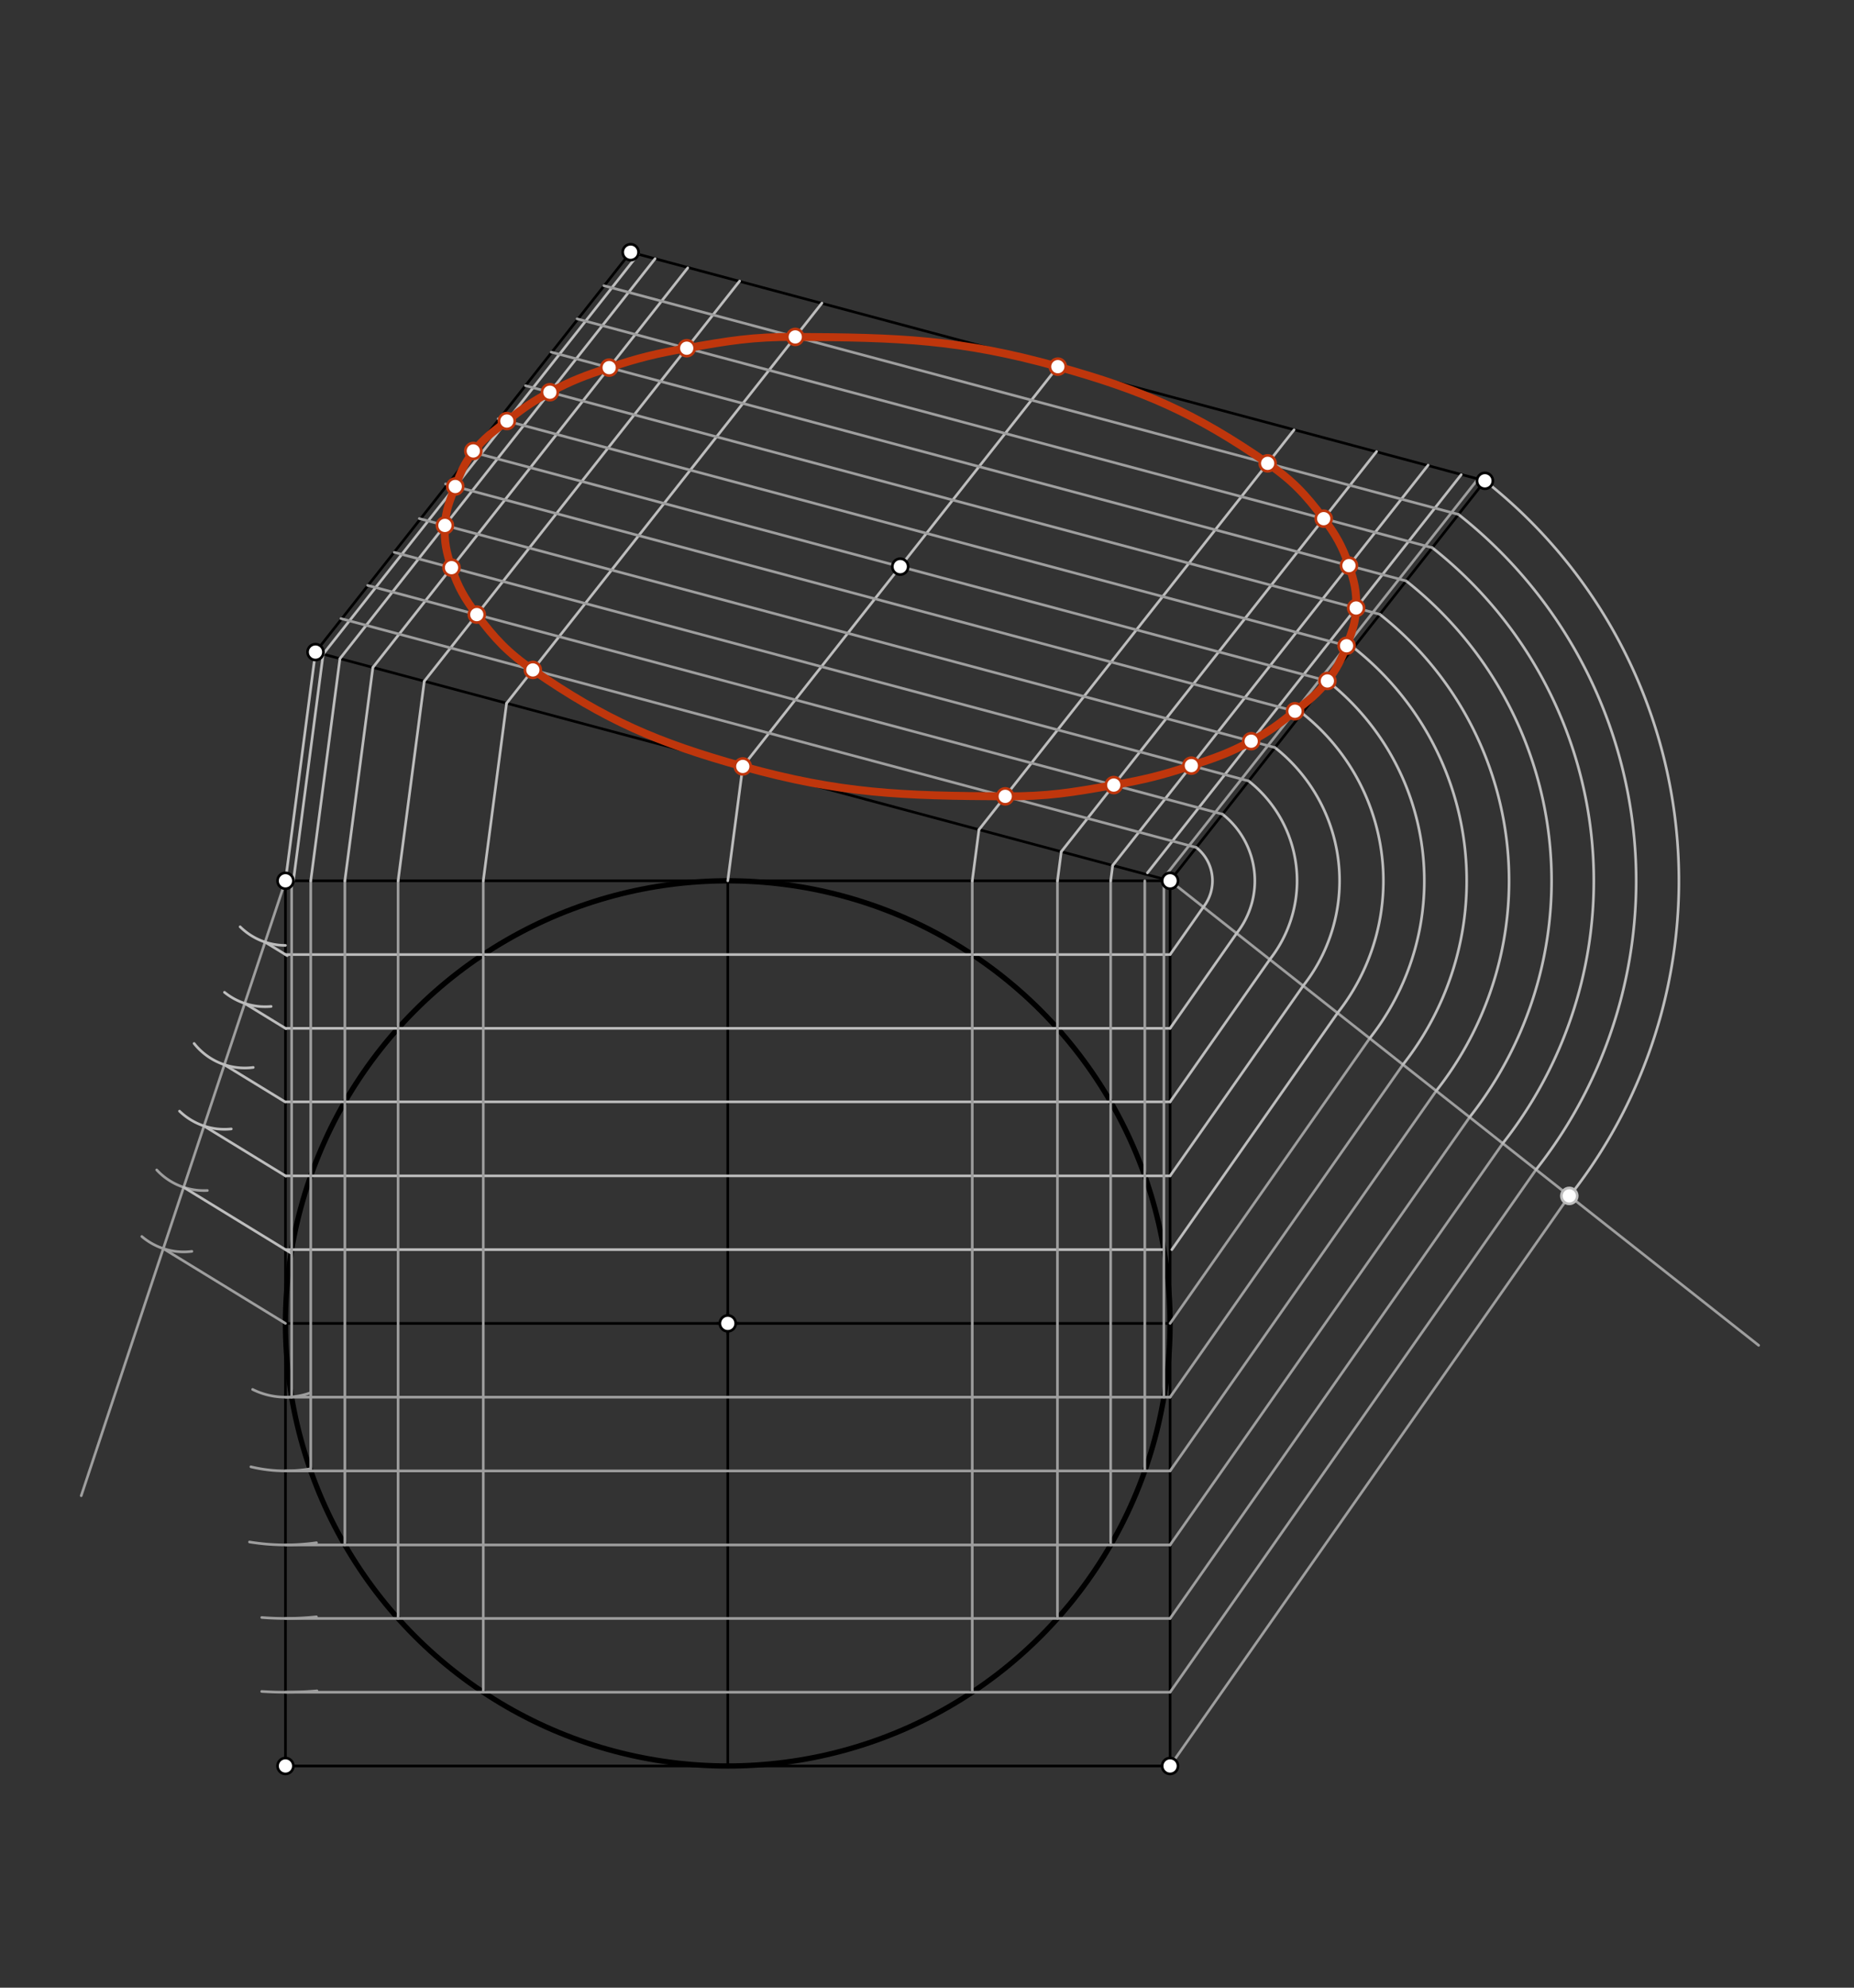 <svg xmlns="http://www.w3.org/2000/svg" class="svg--816" height="100%" preserveAspectRatio="xMidYMid meet" viewBox="0 0 700 750" width="100%"><rect x="0" y="0" width="700" height="750" fill="#333333" stroke="none"/><defs><marker id="marker-arrow" markerHeight="16" markerUnits="userSpaceOnUse" markerWidth="24" orient="auto-start-reverse" refX="24" refY="4" viewBox="0 0 24 8"><path d="M 0 0 L 24 4 L 0 8 z" stroke="inherit"></path></marker></defs><g class="aux-layer--949"></g><g class="main-layer--75a"><g class="element--733"><line stroke="#000000" stroke-dasharray="none" stroke-linecap="round" stroke-width="1" x1="107.778" x2="441.778" y1="332.347" y2="332.347"></line></g><g class="element--733"><line stroke="#000000" stroke-dasharray="none" stroke-linecap="round" stroke-width="1" x1="107.778" x2="441.778" y1="666.347" y2="666.347"></line></g><g class="element--733"><line stroke="#000000" stroke-dasharray="none" stroke-linecap="round" stroke-width="1" x1="107.778" x2="107.778" y1="332.347" y2="666.347"></line></g><g class="element--733"><line stroke="#000000" stroke-dasharray="none" stroke-linecap="round" stroke-width="1" x1="441.778" x2="441.778" y1="332.347" y2="666.347"></line></g><g class="element--733"><line stroke="#000000" stroke-dasharray="none" stroke-linecap="round" stroke-width="1" x1="107.778" x2="441.778" y1="499.347" y2="499.347"></line></g><g class="element--733"><line stroke="#000000" stroke-dasharray="none" stroke-linecap="round" stroke-width="1" x1="274.778" x2="274.778" y1="332.347" y2="666.347"></line></g><g class="element--733"><g class="center--a87"><line x1="270.778" y1="499.347" x2="278.778" y2="499.347" stroke="#000000" stroke-width="1" stroke-linecap="round"></line><line x1="274.778" y1="495.347" x2="274.778" y2="503.347" stroke="#000000" stroke-width="1" stroke-linecap="round"></line><circle class="hit--87b" cx="274.778" cy="499.347" r="4" stroke="none" fill="transparent"></circle></g><circle cx="274.778" cy="499.347" fill="none" r="167" stroke="#000000" stroke-dasharray="none" stroke-width="2"></circle></g><g class="element--733"><line stroke="#000000" stroke-dasharray="none" stroke-linecap="round" stroke-width="1" x1="119.119" x2="441.778" y1="246.048" y2="332.347"></line></g><g class="element--733"><line stroke="#000000" stroke-dasharray="none" stroke-linecap="round" stroke-width="1" x1="560.65" x2="237.965" y1="181.425" y2="95.119"></line></g><g class="element--733"><line stroke="#000000" stroke-dasharray="none" stroke-linecap="round" stroke-width="1" x1="119.119" x2="238.099" y1="246.048" y2="95.155"></line></g><g class="element--733"><line stroke="#000000" stroke-dasharray="none" stroke-linecap="round" stroke-width="1" x1="441.778" x2="560.65" y1="332.347" y2="181.425"></line></g><g class="element--733"><line stroke="#9E9E9E" stroke-dasharray="none" stroke-linecap="round" stroke-width="1" x1="107.778" x2="30.667" y1="332.347" y2="564.37"></line></g><g class="element--733"><path d="M 90.667 349.704 A 24.373 24.373 0 0 0 107.778 356.72" fill="none" stroke="#BDBDBD" stroke-dasharray="none" stroke-linecap="round" stroke-width="1"></path></g><g class="element--733"><path d="M 84.754 374.419 A 24.373 24.373 0 0 0 102.359 379.743" fill="none" stroke="#BDBDBD" stroke-dasharray="none" stroke-linecap="round" stroke-width="1"></path></g><g class="element--733"><path d="M 73.295 393.734 A 24.373 24.373 0 0 0 95.61 402.766" fill="none" stroke="#BDBDBD" stroke-dasharray="none" stroke-linecap="round" stroke-width="1"></path></g><g class="element--733"><path d="M 67.782 419.262 A 24.373 24.373 0 0 0 87.314 425.968" fill="none" stroke="#BDBDBD" stroke-dasharray="none" stroke-linecap="round" stroke-width="1"></path></g><g class="element--733"><path d="M 59.161 441.438 A 24.373 24.373 0 0 0 78.295 449.203" fill="none" stroke="#9E9E9E" stroke-dasharray="none" stroke-linecap="round" stroke-width="1"></path></g><g class="element--733"><path d="M 53.547 466.553 A 24.373 24.373 0 0 0 72.45 472.166" fill="none" stroke="#9E9E9E" stroke-dasharray="none" stroke-linecap="round" stroke-width="1"></path></g><g class="element--733"><line stroke="#9E9E9E" stroke-dasharray="none" stroke-linecap="round" stroke-width="1" x1="61.657" x2="107.778" y1="471.121" y2="499.347"></line></g><g class="element--733"><line stroke="#BDBDBD" stroke-dasharray="none" stroke-linecap="round" stroke-width="1" x1="69.344" x2="109.789" y1="447.992" y2="472.745"></line></g><g class="element--733"><line stroke="#BDBDBD" stroke-dasharray="none" stroke-linecap="round" stroke-width="1" x1="77.031" x2="107.906" y1="424.863" y2="443.759"></line></g><g class="element--733"><line stroke="#BDBDBD" stroke-dasharray="none" stroke-linecap="round" stroke-width="1" x1="84.718" x2="107.626" y1="401.734" y2="415.754"></line></g><g class="element--733"><line stroke="#BDBDBD" stroke-dasharray="none" stroke-linecap="round" stroke-width="1" x1="92.404" x2="107.992" y1="378.605" y2="388.145"></line></g><g class="element--733"><line stroke="#BDBDBD" stroke-dasharray="none" stroke-linecap="round" stroke-width="1" x1="100.091" x2="108.418" y1="355.476" y2="360.573"></line></g><g class="element--733"><path d="M 95.381 524.267 A 27.833 27.833 0 0 0 117.175 525.546" fill="none" stroke="#9E9E9E" stroke-dasharray="none" stroke-linecap="round" stroke-width="1"></path></g><g class="element--733"><path d="M 94.725 553.462 A 55.667 55.667 0 0 0 117.075 554.232" fill="none" stroke="#9E9E9E" stroke-dasharray="none" stroke-linecap="round" stroke-width="1"></path></g><g class="element--733"><path d="M 94.207 581.831 A 83.593 83.593 0 0 0 119.492 582.116" fill="none" stroke="#9E9E9E" stroke-dasharray="none" stroke-linecap="round" stroke-width="1"></path></g><g class="element--733"><path d="M 98.832 610.321 A 111.333 111.333 0 0 0 119.475 610.064" fill="none" stroke="#9E9E9E" stroke-dasharray="none" stroke-linecap="round" stroke-width="1"></path></g><g class="element--733"><path d="M 98.805 638.224 A 139.167 139.167 0 0 0 119.682 638.004" fill="none" stroke="#9E9E9E" stroke-dasharray="none" stroke-linecap="round" stroke-width="1"></path></g><g class="element--733"><line stroke="#BDBDBD" stroke-dasharray="none" stroke-linecap="round" stroke-width="1" x1="107.778" x2="441.778" y1="360.181" y2="360.181"></line></g><g class="element--733"><line stroke="#BDBDBD" stroke-dasharray="none" stroke-linecap="round" stroke-width="1" x1="107.778" x2="441.778" y1="388.014" y2="388.014"></line></g><g class="element--733"><line stroke="#BDBDBD" stroke-dasharray="none" stroke-linecap="round" stroke-width="1" x1="107.778" x2="441.778" y1="415.754" y2="415.754"></line></g><g class="element--733"><line stroke="#BDBDBD" stroke-dasharray="none" stroke-linecap="round" stroke-width="1" x1="107.778" x2="441.778" y1="443.681" y2="443.681"></line></g><g class="element--733"><line stroke="#BDBDBD" stroke-dasharray="none" stroke-linecap="round" stroke-width="1" x1="107.778" x2="439.442" y1="471.514" y2="471.514"></line></g><g class="element--733"><line stroke="#9E9E9E" stroke-dasharray="none" stroke-linecap="round" stroke-width="1" x1="107.778" x2="441.778" y1="527.181" y2="527.181"></line></g><g class="element--733"><line stroke="#9E9E9E" stroke-dasharray="none" stroke-linecap="round" stroke-width="1" x1="107.778" x2="441.778" y1="555.014" y2="555.014"></line></g><g class="element--733"><line stroke="#9E9E9E" stroke-dasharray="none" stroke-linecap="round" stroke-width="1" x1="107.778" x2="441.778" y1="582.94" y2="582.94"></line></g><g class="element--733"><line stroke="#9E9E9E" stroke-dasharray="none" stroke-linecap="round" stroke-width="1" x1="107.778" x2="441.778" y1="610.681" y2="610.681"></line></g><g class="element--733"><line stroke="#9E9E9E" stroke-dasharray="none" stroke-linecap="round" stroke-width="1" x1="107.778" x2="441.778" y1="638.514" y2="638.514"></line></g><g class="element--733"><line stroke="#9E9E9E" stroke-dasharray="none" stroke-linecap="round" stroke-width="1" x1="110.114" x2="110.114" y1="527.181" y2="332.347"></line></g><g class="element--733"><line stroke="#9E9E9E" stroke-dasharray="none" stroke-linecap="round" stroke-width="1" x1="117.329" x2="117.329" y1="555.014" y2="332.347"></line></g><g class="element--733"><line stroke="#9E9E9E" stroke-dasharray="none" stroke-linecap="round" stroke-width="1" x1="130.205" x2="130.205" y1="582.94" y2="332.347"></line></g><g class="element--733"><line stroke="#9E9E9E" stroke-dasharray="none" stroke-linecap="round" stroke-width="1" x1="150.303" x2="150.303" y1="610.681" y2="332.347"></line></g><g class="element--733"><line stroke="#9E9E9E" stroke-dasharray="none" stroke-linecap="round" stroke-width="1" x1="182.465" x2="182.465" y1="638.514" y2="332.347"></line></g><g class="element--733"><line stroke="#9E9E9E" stroke-dasharray="none" stroke-linecap="round" stroke-width="1" x1="367.09" x2="367.09" y1="638.514" y2="332.347"></line></g><g class="element--733"><line stroke="#9E9E9E" stroke-dasharray="none" stroke-linecap="round" stroke-width="1" x1="399.252" x2="399.252" y1="610.681" y2="332.347"></line></g><g class="element--733"><line stroke="#9E9E9E" stroke-dasharray="none" stroke-linecap="round" stroke-width="1" x1="419.35" x2="419.35" y1="582.94" y2="332.347"></line></g><g class="element--733"><line stroke="#9E9E9E" stroke-dasharray="none" stroke-linecap="round" stroke-width="1" x1="432.227" x2="432.227" y1="555.014" y2="332.347"></line></g><g class="element--733"><line stroke="#9E9E9E" stroke-dasharray="none" stroke-linecap="round" stroke-width="1" x1="439.442" x2="439.442" y1="527.181" y2="331.722"></line></g><g class="element--733"><line stroke="#9E9E9E" stroke-dasharray="none" stroke-linecap="round" stroke-width="1" x1="441.778" x2="664" y1="332.347" y2="507.63"></line></g><g class="element--733"><path d="M 560.65 181.425 A 192.115 192.115 0 0 1 592.617 451.325" fill="none" stroke="#BDBDBD" stroke-dasharray="none" stroke-linecap="round" stroke-width="1"></path></g><g class="element--733"><line stroke="#9E9E9E" stroke-dasharray="none" stroke-linecap="round" stroke-width="1" x1="441.778" x2="592.509" y1="666.347" y2="451.239"></line></g><g class="element--733"><line stroke="#9E9E9E" stroke-dasharray="none" stroke-linecap="round" stroke-width="1" x1="441.778" x2="579.95" y1="638.514" y2="441.329"></line></g><g class="element--733"><line stroke="#9E9E9E" stroke-dasharray="none" stroke-linecap="round" stroke-width="1" x1="441.778" x2="567.387" y1="610.681" y2="431.424"></line></g><g class="element--733"><line stroke="#9E9E9E" stroke-dasharray="none" stroke-linecap="round" stroke-width="1" x1="441.778" x2="554.95" y1="582.94" y2="421.433"></line></g><g class="element--733"><line stroke="#9E9E9E" stroke-dasharray="none" stroke-linecap="round" stroke-width="1" x1="441.778" x2="542.267" y1="555.014" y2="411.605"></line></g><g class="element--733"><line stroke="#9E9E9E" stroke-dasharray="none" stroke-linecap="round" stroke-width="1" x1="441.778" x2="529.703" y1="527.181" y2="401.702"></line></g><g class="element--733"><line stroke="#9E9E9E" stroke-dasharray="none" stroke-linecap="round" stroke-width="1" x1="441.778" x2="517.144" y1="499.347" y2="391.792"></line></g><g class="element--733"><line stroke="#BDBDBD" stroke-dasharray="none" stroke-linecap="round" stroke-width="1" x1="442.442" x2="505.011" y1="471.514" y2="382.222"></line></g><g class="element--733"><line stroke="#BDBDBD" stroke-dasharray="none" stroke-linecap="round" stroke-width="1" x1="441.778" x2="492.023" y1="443.681" y2="371.975"></line></g><g class="element--733"><line stroke="#BDBDBD" stroke-dasharray="none" stroke-linecap="round" stroke-width="1" x1="441.778" x2="479.418" y1="415.754" y2="362.038"></line></g><g class="element--733"><line stroke="#BDBDBD" stroke-dasharray="none" stroke-linecap="round" stroke-width="1" x1="441.778" x2="466.899" y1="388.014" y2="352.163"></line></g><g class="element--733"><line stroke="#BDBDBD" stroke-dasharray="none" stroke-linecap="round" stroke-width="1" x1="441.778" x2="454.338" y1="360.181" y2="342.256"></line></g><g class="element--733"><path d="M 454.338 342.256 A 15.998 15.998 0 0 0 451.677 319.779" fill="none" stroke="#BDBDBD" stroke-dasharray="none" stroke-linecap="round" stroke-width="1"></path></g><g class="element--733"><path d="M 466.899 352.163 A 31.996 31.996 0 0 0 461.576 307.212" fill="none" stroke="#BDBDBD" stroke-dasharray="none" stroke-linecap="round" stroke-width="1"></path></g><g class="element--733"><path d="M 479.418 362.038 A 47.941 47.941 0 0 0 471.442 294.686" fill="none" stroke="#BDBDBD" stroke-dasharray="none" stroke-linecap="round" stroke-width="1"></path></g><g class="element--733"><path d="M 492.021 371.978 A 63.992 63.992 0 0 0 481.374 282.076" fill="none" stroke="#BDBDBD" stroke-dasharray="none" stroke-linecap="round" stroke-width="1"></path></g><g class="element--733"><path d="M 505.01 382.223 A 80.535 80.535 0 0 0 491.61 269.08" fill="none" stroke="#BDBDBD" stroke-dasharray="none" stroke-linecap="round" stroke-width="1"></path></g><g class="element--733"><path d="M 517.143 391.793 A 95.988 95.988 0 0 0 501.171 256.94" fill="none" stroke="#BDBDBD" stroke-dasharray="none" stroke-linecap="round" stroke-width="1"></path></g><g class="element--733"><path d="M 529.703 401.702 A 111.987 111.987 0 0 0 511.07 244.373" fill="none" stroke="#BDBDBD" stroke-dasharray="none" stroke-linecap="round" stroke-width="1"></path></g><g class="element--733"><path d="M 542.265 411.609 A 127.985 127.985 0 0 0 520.969 231.805" fill="none" stroke="#BDBDBD" stroke-dasharray="none" stroke-linecap="round" stroke-width="1"></path></g><g class="element--733"><path d="M 554.868 421.549 A 144.036 144.036 0 0 0 530.901 219.195" fill="none" stroke="#BDBDBD" stroke-dasharray="none" stroke-linecap="round" stroke-width="1"></path></g><g class="element--733"><path d="M 567.387 431.424 A 159.981 159.981 0 0 0 540.767 206.669" fill="none" stroke="#BDBDBD" stroke-dasharray="none" stroke-linecap="round" stroke-width="1"></path></g><g class="element--733"><path d="M 579.948 441.332 A 175.979 175.979 0 0 0 550.666 194.102" fill="none" stroke="#BDBDBD" stroke-dasharray="none" stroke-linecap="round" stroke-width="1"></path></g><g class="element--733"><line stroke="#BDBDBD" stroke-dasharray="none" stroke-linecap="round" stroke-width="1" x1="107.778" x2="119.119" y1="332.347" y2="246.048"></line></g><g class="element--733"><line stroke="#BDBDBD" stroke-dasharray="none" stroke-linecap="round" stroke-width="1" x1="110.778" x2="122.119" y1="332.347" y2="246.048"></line></g><g class="element--733"><line stroke="#BDBDBD" stroke-dasharray="none" stroke-linecap="round" stroke-width="1" x1="117.329" x2="128.345" y1="332.347" y2="248.522"></line></g><g class="element--733"><line stroke="#BDBDBD" stroke-dasharray="none" stroke-linecap="round" stroke-width="1" x1="130.205" x2="140.784" y1="332.347" y2="251.853"></line></g><g class="element--733"><line stroke="#BDBDBD" stroke-dasharray="none" stroke-linecap="round" stroke-width="1" x1="150.303" x2="160.201" y1="332.347" y2="257.033"></line></g><g class="element--733"><line stroke="#BDBDBD" stroke-dasharray="none" stroke-linecap="round" stroke-width="1" x1="182.465" x2="191.27" y1="332.347" y2="265.352"></line></g><g class="element--733"><line stroke="#BDBDBD" stroke-dasharray="none" stroke-linecap="round" stroke-width="1" x1="274.778" x2="280.449" y1="332.347" y2="289.198"></line></g><g class="element--733"><line stroke="#BDBDBD" stroke-dasharray="none" stroke-linecap="round" stroke-width="1" x1="367.09" x2="369.627" y1="332.347" y2="313.046"></line></g><g class="element--733"><line stroke="#BDBDBD" stroke-dasharray="none" stroke-linecap="round" stroke-width="1" x1="399.252" x2="400.698" y1="332.347" y2="321.349"></line></g><g class="element--733"><line stroke="#BDBDBD" stroke-dasharray="none" stroke-linecap="round" stroke-width="1" x1="419.35" x2="420.112" y1="332.347" y2="326.552"></line></g><g class="element--733"><line stroke="#BDBDBD" stroke-dasharray="none" stroke-linecap="round" stroke-width="1" x1="122.017" x2="240.997" y1="246.824" y2="95.93"></line></g><g class="element--733"><line stroke="#BDBDBD" stroke-dasharray="none" stroke-linecap="round" stroke-width="1" x1="128.349" x2="247.329" y1="248.517" y2="97.624"></line></g><g class="element--733"><line stroke="#BDBDBD" stroke-dasharray="none" stroke-linecap="round" stroke-width="1" x1="140.784" x2="259.668" y1="251.853" y2="101.081"></line></g><g class="element--733"><line stroke="#BDBDBD" stroke-dasharray="none" stroke-linecap="round" stroke-width="1" x1="160.201" x2="279.25" y1="257.036" y2="106.055"></line></g><g class="element--733"><line stroke="#BDBDBD" stroke-dasharray="none" stroke-linecap="round" stroke-width="1" x1="191.27" x2="310.32" y1="265.352" y2="114.369"></line></g><g class="element--733"><line stroke="#BDBDBD" stroke-dasharray="none" stroke-linecap="round" stroke-width="1" x1="280.449" x2="399.398" y1="289.198" y2="138.343"></line></g><g class="element--733"><line stroke="#BDBDBD" stroke-dasharray="none" stroke-linecap="round" stroke-width="1" x1="369.627" x2="488.584" y1="313.05" y2="162.186"></line></g><g class="element--733"><line stroke="#BDBDBD" stroke-dasharray="none" stroke-linecap="round" stroke-width="1" x1="400.696" x2="519.74" y1="321.359" y2="170.385"></line></g><g class="element--733"><line stroke="#BDBDBD" stroke-dasharray="none" stroke-linecap="round" stroke-width="1" x1="420.112" x2="539.203" y1="326.552" y2="175.518"></line></g><g class="element--733"><line stroke="#BDBDBD" stroke-dasharray="none" stroke-linecap="round" stroke-width="1" x1="433.227" x2="551.689" y1="329.347" y2="179.111"></line></g><g class="element--733"><line stroke="#9E9E9E" stroke-dasharray="none" stroke-linecap="round" stroke-width="1" x1="439.112" x2="558.092" y1="331.552" y2="180.659"></line></g><g class="element--733"><line stroke="#9E9E9E" stroke-dasharray="none" stroke-linecap="round" stroke-width="1" x1="550.666" x2="227.994" y1="194.102" y2="107.799"></line></g><g class="element--733"><line stroke="#9E9E9E" stroke-dasharray="none" stroke-linecap="round" stroke-width="1" x1="540.767" x2="217.881" y1="206.669" y2="120.31"></line></g><g class="element--733"><line stroke="#9E9E9E" stroke-dasharray="none" stroke-linecap="round" stroke-width="1" x1="530.901" x2="208.113" y1="219.195" y2="132.862"></line></g><g class="element--733"><line stroke="#9E9E9E" stroke-dasharray="none" stroke-linecap="round" stroke-width="1" x1="520.969" x2="198.392" y1="231.805" y2="145.528"></line></g><g class="element--733"><line stroke="#9E9E9E" stroke-dasharray="none" stroke-linecap="round" stroke-width="1" x1="511.07" x2="188.061" y1="244.373" y2="157.98"></line></g><g class="element--733"><line stroke="#9E9E9E" stroke-dasharray="none" stroke-linecap="round" stroke-width="1" x1="501.171" x2="176.7" y1="256.94" y2="170.157"></line></g><g class="element--733"><line stroke="#9E9E9E" stroke-dasharray="none" stroke-linecap="round" stroke-width="1" x1="491.61" x2="168.226" y1="269.08" y2="182.588"></line></g><g class="element--733"><line stroke="#9E9E9E" stroke-dasharray="none" stroke-linecap="round" stroke-width="1" x1="481.374" x2="158.309" y1="282.076" y2="195.669"></line></g><g class="element--733"><line stroke="#9E9E9E" stroke-dasharray="none" stroke-linecap="round" stroke-width="1" x1="471.442" x2="148.831" y1="294.686" y2="208.4"></line></g><g class="element--733"><line stroke="#9E9E9E" stroke-dasharray="none" stroke-linecap="round" stroke-width="1" x1="461.576" x2="138.81" y1="307.212" y2="220.884"></line></g><g class="element--733"><line stroke="#9E9E9E" stroke-dasharray="none" stroke-linecap="round" stroke-width="1" x1="451.677" x2="128.731" y1="319.779" y2="233.404"></line></g><g class="element--733"><path d="M 399.398 138.343 C 362.422 128.025, 339.138 127.307, 300.26 127.128 C 284.205 127.054, 275.235 128.571, 259.28 131.382 C 247.588 133.442, 241.258 134.992, 229.994 138.714 C 220.954 141.702, 215.956 143.527, 207.612 147.994 C 200.882 151.596, 197.401 154.119, 191.373 158.866 C 186.003 163.094, 182.614 165.352, 178.567 170.656 C 175.187 175.085, 173.935 178.286, 171.894 183.569 C 169.76 189.093, 168.283 192.486, 167.981 198.256 C 167.659 204.379, 168.505 208.322, 170.481 214.19 C 172.945 221.509, 175.363 225.695, 180.017 231.905 C 186.893 241.083, 191.804 246.303, 201.181 252.782 C 228.697 271.792, 248.112 280.177, 280.449 289.198 C 317.417 299.51, 340.677 300.291, 379.535 300.484 C 395.587 300.564, 404.557 299.039, 420.512 296.229 C 432.205 294.169, 438.52 292.592, 449.802 288.898 C 458.921 285.912, 464.016 284.183, 472.394 279.674 C 479.274 275.973, 482.793 273.286, 488.935 268.365 C 494.067 264.254, 497.225 262.03, 501.171 256.94 C 504.737 252.342, 506.271 249.126, 508.414 243.662 C 510.496 238.352, 511.801 234.996, 512.026 229.413 C 512.273 223.252, 511.342 219.318, 509.316 213.422 C 506.802 206.106, 504.43 201.917, 499.775 195.706 C 492.899 186.529, 487.987 181.314, 478.613 174.83 C 451.11 155.807, 431.72 147.364, 399.398 138.343" fill="none" stroke="#BF360C" stroke-linecap="round" stroke-width="3"></path></g><g class="element--733"><circle cx="107.778" cy="332.347" r="3" stroke="#000000" stroke-width="1" fill="#ffffff"></circle>}</g><g class="element--733"><circle cx="107.778" cy="666.347" r="3" stroke="#000000" stroke-width="1" fill="#ffffff"></circle>}</g><g class="element--733"><circle cx="441.778" cy="666.347" r="3" stroke="#000000" stroke-width="1" fill="#ffffff"></circle>}</g><g class="element--733"><circle cx="274.778" cy="499.347" r="3" stroke="#000000" stroke-width="1" fill="#ffffff"></circle>}</g><g class="element--733"><circle cx="560.65" cy="181.425" r="3" stroke="#000000" stroke-width="1" fill="#ffffff"></circle>}</g><g class="element--733"><circle cx="238.099" cy="95.155" r="3" stroke="#000000" stroke-width="1" fill="#ffffff"></circle>}</g><g class="element--733"><circle cx="119.119" cy="246.048" r="3" stroke="#000000" stroke-width="1" fill="#ffffff"></circle>}</g><g class="element--733"><circle cx="441.778" cy="332.347" r="3" stroke="#000000" stroke-width="1" fill="#ffffff"></circle>}</g><g class="element--733"><circle cx="592.509" cy="451.239" r="3" stroke="#BDBDBD" stroke-width="1" fill="#ffffff"></circle>}</g><g class="element--733"><circle cx="399.398" cy="138.343" r="3" stroke="#BF360C" stroke-width="1" fill="#ffffff"></circle>}</g><g class="element--733"><circle cx="478.613" cy="174.83" r="3" stroke="#BF360C" stroke-width="1" fill="#ffffff"></circle>}</g><g class="element--733"><circle cx="300.26" cy="127.128" r="3" stroke="#BF360C" stroke-width="1" fill="#ffffff"></circle>}</g><g class="element--733"><circle cx="259.28" cy="131.382" r="3" stroke="#BF360C" stroke-width="1" fill="#ffffff"></circle>}</g><g class="element--733"><circle cx="499.775" cy="195.706" r="3" stroke="#BF360C" stroke-width="1" fill="#ffffff"></circle>}</g><g class="element--733"><circle cx="509.316" cy="213.422" r="3" stroke="#BF360C" stroke-width="1" fill="#ffffff"></circle>}</g><g class="element--733"><circle cx="229.994" cy="138.714" r="3" stroke="#BF360C" stroke-width="1" fill="#ffffff"></circle>}</g><g class="element--733"><circle cx="512.026" cy="229.413" r="3" stroke="#BF360C" stroke-width="1" fill="#ffffff"></circle>}</g><g class="element--733"><circle cx="207.612" cy="147.994" r="3" stroke="#BF360C" stroke-width="1" fill="#ffffff"></circle>}</g><g class="element--733"><circle cx="508.414" cy="243.662" r="3" stroke="#BF360C" stroke-width="1" fill="#ffffff"></circle>}</g><g class="element--733"><circle cx="191.373" cy="158.866" r="3" stroke="#BF360C" stroke-width="1" fill="#ffffff"></circle>}</g><g class="element--733"><circle cx="501.171" cy="256.94" r="3" stroke="#BF360C" stroke-width="1" fill="#ffffff"></circle>}</g><g class="element--733"><circle cx="178.7" cy="170.157" r="3" stroke="#BF360C" stroke-width="1" fill="#ffffff"></circle>}</g><g class="element--733"><circle cx="339.896" cy="213.805" r="3" stroke="#000000" stroke-width="1" fill="#ffffff"></circle>}</g><g class="element--733"><circle cx="488.935" cy="268.365" r="3" stroke="#BF360C" stroke-width="1" fill="#ffffff"></circle>}</g><g class="element--733"><circle cx="171.894" cy="183.569" r="3" stroke="#BF360C" stroke-width="1" fill="#ffffff"></circle>}</g><g class="element--733"><circle cx="472.394" cy="279.674" r="3" stroke="#BF360C" stroke-width="1" fill="#ffffff"></circle>}</g><g class="element--733"><circle cx="167.981" cy="198.256" r="3" stroke="#BF360C" stroke-width="1" fill="#ffffff"></circle>}</g><g class="element--733"><circle cx="449.802" cy="288.898" r="3" stroke="#BF360C" stroke-width="1" fill="#ffffff"></circle>}</g><g class="element--733"><circle cx="170.481" cy="214.19" r="3" stroke="#BF360C" stroke-width="1" fill="#ffffff"></circle>}</g><g class="element--733"><circle cx="420.512" cy="296.229" r="3" stroke="#BF360C" stroke-width="1" fill="#ffffff"></circle>}</g><g class="element--733"><circle cx="180.017" cy="231.905" r="3" stroke="#BF360C" stroke-width="1" fill="#ffffff"></circle>}</g><g class="element--733"><circle cx="379.535" cy="300.484" r="3" stroke="#BF360C" stroke-width="1" fill="#ffffff"></circle>}</g><g class="element--733"><circle cx="201.181" cy="252.782" r="3" stroke="#BF360C" stroke-width="1" fill="#ffffff"></circle>}</g><g class="element--733"><circle cx="280.449" cy="289.198" r="3" stroke="#BF360C" stroke-width="1" fill="#ffffff"></circle>}</g></g><g class="snaps-layer--ac6"></g><g class="temp-layer--52d"></g></svg>